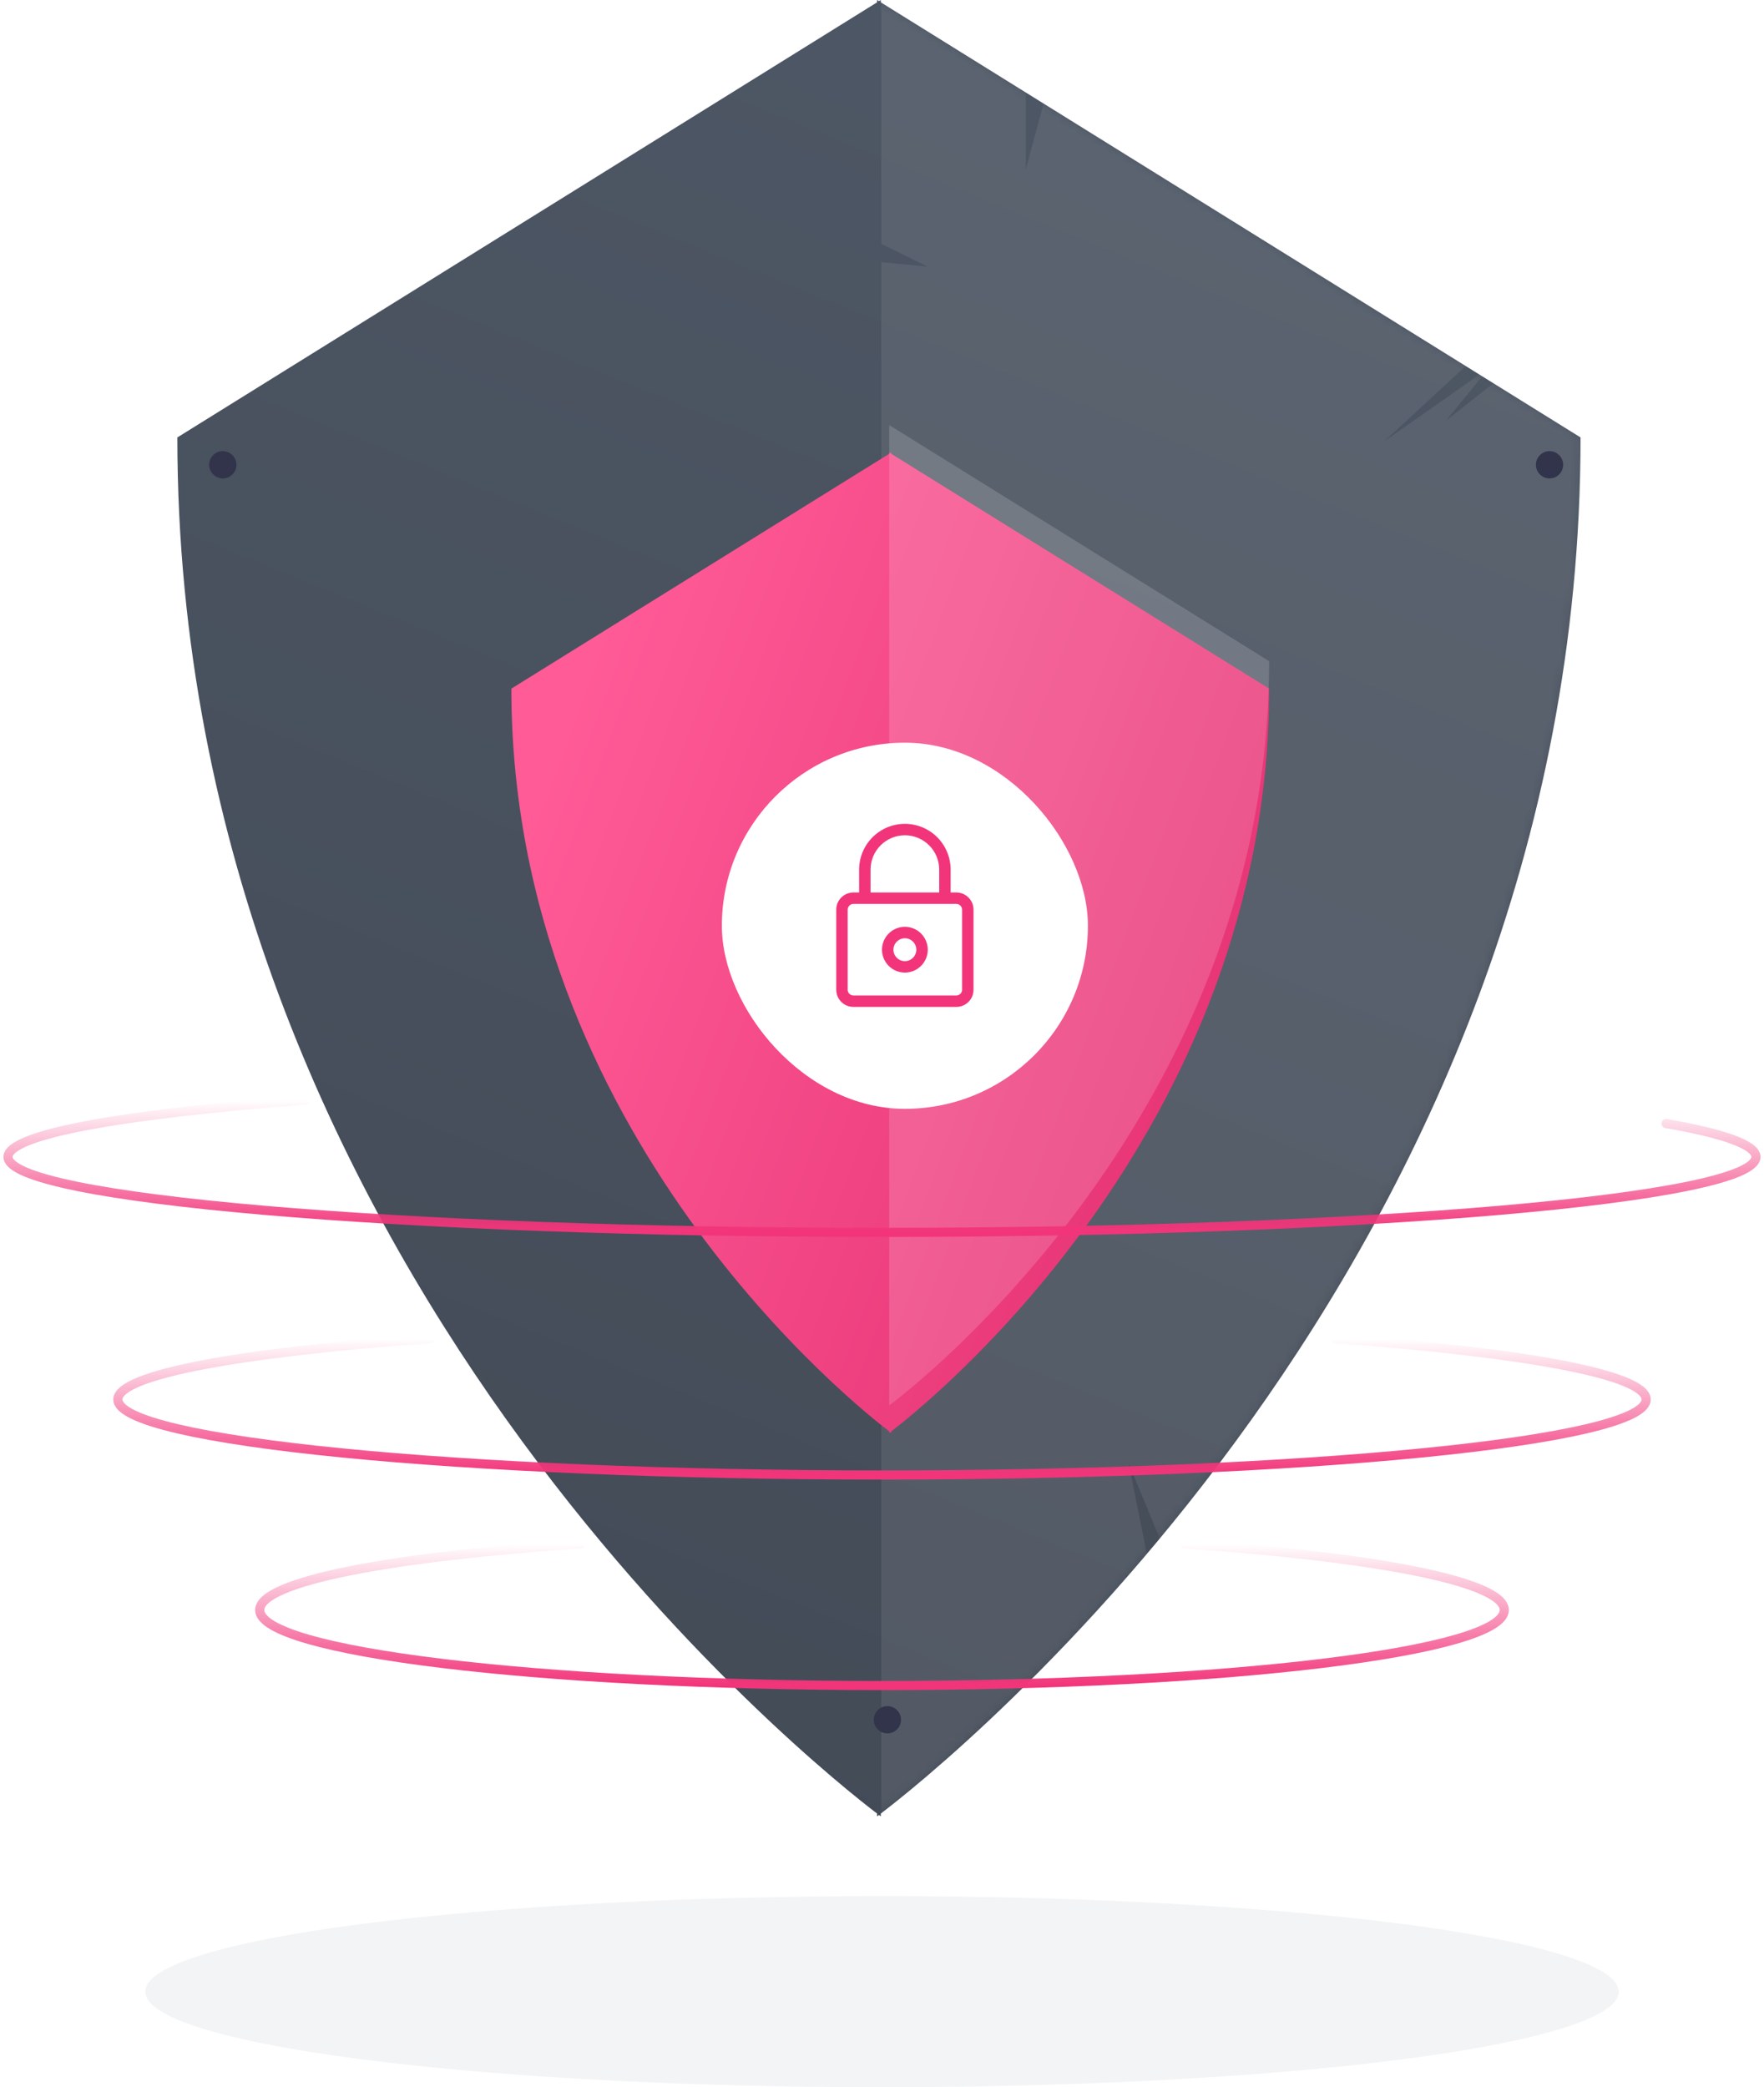 <svg width="186" height="220" viewBox="0 0 186 220" fill="none" xmlns="http://www.w3.org/2000/svg">
<path fill-rule="evenodd" clip-rule="evenodd" d="M92.876 0.247L166.656 46.112C166.656 133.241 98.702 186.748 92.876 191.175V191.473C92.876 191.473 92.809 191.424 92.678 191.325C92.547 191.424 92.479 191.473 92.479 191.473V191.175C86.654 186.748 18.7 133.241 18.7 46.112L92.479 0.247V0L92.678 0.123L92.876 0V0.247Z" fill="url(#paint0_linear_2312_12297)"/>
<mask id="mask0_2312_12297" style="mask-type:luminance" maskUnits="userSpaceOnUse" x="18" y="0" width="149" height="192">
<path fill-rule="evenodd" clip-rule="evenodd" d="M92.876 0.247L166.656 46.112C166.656 133.241 98.702 186.748 92.876 191.175V191.473C92.876 191.473 92.809 191.424 92.678 191.325C92.547 191.424 92.479 191.473 92.479 191.473V191.175C86.654 186.748 18.7 133.241 18.7 46.112L92.479 0.247V0L92.678 0.123L92.876 0V0.247Z" fill="white"/>
</mask>
<g mask="url(#mask0_2312_12297)">
<path opacity="0.08" fill-rule="evenodd" clip-rule="evenodd" d="M92.926 -1.31H108.15V17.886L113.36 -1.31H168.622L168.506 25.702L145.927 46.544L157.037 38.752L152.44 44.373L160.69 37.86L168.622 33.518V193.199H135.071L119.005 154.231L126.821 193.199H92.926V27.632L97.825 28.114L92.926 25.702V-1.31Z" fill="white"/>
</g>
<circle cx="163.387" cy="48.994" r="1.437" fill="#31344A"/>
<circle cx="23.494" cy="48.994" r="1.437" fill="#31344A"/>
<circle cx="93.569" cy="181.287" r="1.437" fill="#31344A"/>
<g filter="url(#filter0_d_2312_12297)">
<path fill-rule="evenodd" clip-rule="evenodd" d="M93.976 44.941L133.817 69.696C133.817 116.722 97.122 145.601 93.976 147.991V148.152C93.976 148.152 93.939 148.125 93.869 148.072C93.798 148.125 93.761 148.152 93.761 148.152V147.991C90.615 145.601 53.92 116.722 53.92 69.696L93.761 44.941V44.808L93.869 44.874L93.976 44.808V44.941Z" fill="url(#paint1_linear_2312_12297)"/>
</g>
<path fill-rule="evenodd" clip-rule="evenodd" d="M93.762 44.807V148.151C93.762 148.151 133.817 118.827 133.817 69.695L93.762 44.807Z" fill="white" fill-opacity="0.16"/>
<g filter="url(#filter1_d_2312_12297)">
<rect x="74.184" y="76.361" width="38.597" height="38.597" rx="19.299" fill="white"/>
<path fill-rule="evenodd" clip-rule="evenodd" d="M93.483 95.77C92.15 95.77 91.07 96.851 91.07 98.183C91.07 99.515 92.15 100.595 93.483 100.595C94.815 100.595 95.895 99.515 95.895 98.183C95.895 96.851 94.815 95.77 93.483 95.77ZM92.276 98.183C92.276 97.517 92.817 96.977 93.483 96.977C94.149 96.977 94.689 97.517 94.689 98.183C94.689 98.849 94.149 99.389 93.483 99.389C92.817 99.389 92.276 98.849 92.276 98.183Z" fill="#F2357A"/>
<path fill-rule="evenodd" clip-rule="evenodd" d="M88.658 89.74V92.152H88.055C87.056 92.152 86.246 92.962 86.246 93.961V102.404C86.246 103.404 87.056 104.214 88.055 104.214H98.91C99.91 104.214 100.72 103.404 100.72 102.404V93.961C100.72 92.962 99.91 92.152 98.91 92.152H98.307V89.74C98.307 88.46 97.799 87.233 96.894 86.328C95.989 85.423 94.762 84.915 93.483 84.915C92.203 84.915 90.976 85.423 90.071 86.328C89.166 87.233 88.658 88.46 88.658 89.74ZM93.483 86.121C92.523 86.121 91.603 86.502 90.924 87.181C90.245 87.86 89.864 88.78 89.864 89.74V92.152H97.101V89.74C97.101 88.78 96.72 87.86 96.041 87.181C95.363 86.502 94.442 86.121 93.483 86.121ZM87.452 93.961C87.452 93.628 87.722 93.358 88.055 93.358H98.91C99.243 93.358 99.513 93.628 99.513 93.961V102.404C99.513 102.738 99.243 103.008 98.91 103.008H88.055C87.722 103.008 87.452 102.738 87.452 102.404V93.961Z" fill="#F2357A"/>
</g>
<path d="M61.535 162.73C41.184 164.082 27.384 166.705 27.384 169.718C27.384 174.114 56.761 177.679 93 177.679C129.238 177.679 158.615 174.114 158.615 169.718C158.615 166.709 144.86 164.091 124.563 162.737" stroke="url(#paint2_linear_2312_12297)" stroke-width="0.965"/>
<path d="M45.437 141.099C25.424 142.547 12.428 144.886 12.428 147.525C12.428 151.922 48.501 155.486 93 155.486C137.498 155.486 173.572 151.922 173.572 147.525C173.572 144.897 160.681 142.566 140.805 141.116" stroke="url(#paint3_linear_2312_12297)" stroke-width="0.965" stroke-linecap="round"/>
<path d="M32.195 115.972C12.977 117.431 0.849 119.57 0.849 121.954C0.849 126.35 42.106 129.914 93 129.914C143.894 129.914 185.151 126.35 185.151 121.954C185.151 120.689 181.741 119.494 175.672 118.433" stroke="url(#paint4_linear_2312_12297)" stroke-width="0.965" stroke-linecap="round"/>
<ellipse cx="93" cy="209.949" rx="77.677" ry="10.077" fill="#F2F4F6"/>
<defs>
<filter id="filter0_d_2312_12297" x="53.92" y="44.808" width="79.897" height="106.24" filterUnits="userSpaceOnUse" color-interpolation-filters="sRGB">
<feFlood flood-opacity="0" result="BackgroundImageFix"/>
<feColorMatrix in="SourceAlpha" type="matrix" values="0 0 0 0 0 0 0 0 0 0 0 0 0 0 0 0 0 0 127 0" result="hardAlpha"/>
<feOffset dy="2.895"/>
<feComposite in2="hardAlpha" operator="out"/>
<feColorMatrix type="matrix" values="0 0 0 0 0 0 0 0 0 0 0 0 0 0 0 0 0 0 0.25 0"/>
<feBlend mode="normal" in2="BackgroundImageFix" result="effect1_dropShadow_2312_12297"/>
<feBlend mode="normal" in="SourceGraphic" in2="effect1_dropShadow_2312_12297" result="shape"/>
</filter>
<filter id="filter1_d_2312_12297" x="74.184" y="76.361" width="40.527" height="40.528" filterUnits="userSpaceOnUse" color-interpolation-filters="sRGB">
<feFlood flood-opacity="0" result="BackgroundImageFix"/>
<feColorMatrix in="SourceAlpha" type="matrix" values="0 0 0 0 0 0 0 0 0 0 0 0 0 0 0 0 0 0 127 0" result="hardAlpha"/>
<feOffset dx="1.93" dy="1.93"/>
<feComposite in2="hardAlpha" operator="out"/>
<feColorMatrix type="matrix" values="0 0 0 0 0 0 0 0 0 0 0 0 0 0 0 0 0 0 0.07 0"/>
<feBlend mode="normal" in2="BackgroundImageFix" result="effect1_dropShadow_2312_12297"/>
<feBlend mode="normal" in="SourceGraphic" in2="effect1_dropShadow_2312_12297" result="shape"/>
</filter>
<linearGradient id="paint0_linear_2312_12297" x1="133.527" y1="7.127" x2="60.916" y2="185.64" gradientUnits="userSpaceOnUse">
<stop stop-color="#4E5765"/>
<stop offset="1" stop-color="#434B57"/>
</linearGradient>
<linearGradient id="paint1_linear_2312_12297" x1="59.001" y1="74.772" x2="134.186" y2="102.86" gradientUnits="userSpaceOnUse">
<stop stop-color="#FF5B97"/>
<stop offset="1" stop-color="#E63374"/>
</linearGradient>
<linearGradient id="paint2_linear_2312_12297" x1="93" y1="162.73" x2="93" y2="177.679" gradientUnits="userSpaceOnUse">
<stop stop-color="#F2357A" stop-opacity="0"/>
<stop offset="1" stop-color="#F2357A"/>
</linearGradient>
<linearGradient id="paint3_linear_2312_12297" x1="93" y1="141.099" x2="93" y2="155.486" gradientUnits="userSpaceOnUse">
<stop stop-color="#F2357A" stop-opacity="0"/>
<stop offset="1" stop-color="#F2357A"/>
</linearGradient>
<linearGradient id="paint4_linear_2312_12297" x1="93" y1="115.972" x2="93" y2="129.914" gradientUnits="userSpaceOnUse">
<stop stop-color="#F2357A" stop-opacity="0"/>
<stop offset="1" stop-color="#F2357A"/>
</linearGradient>
</defs>
</svg>